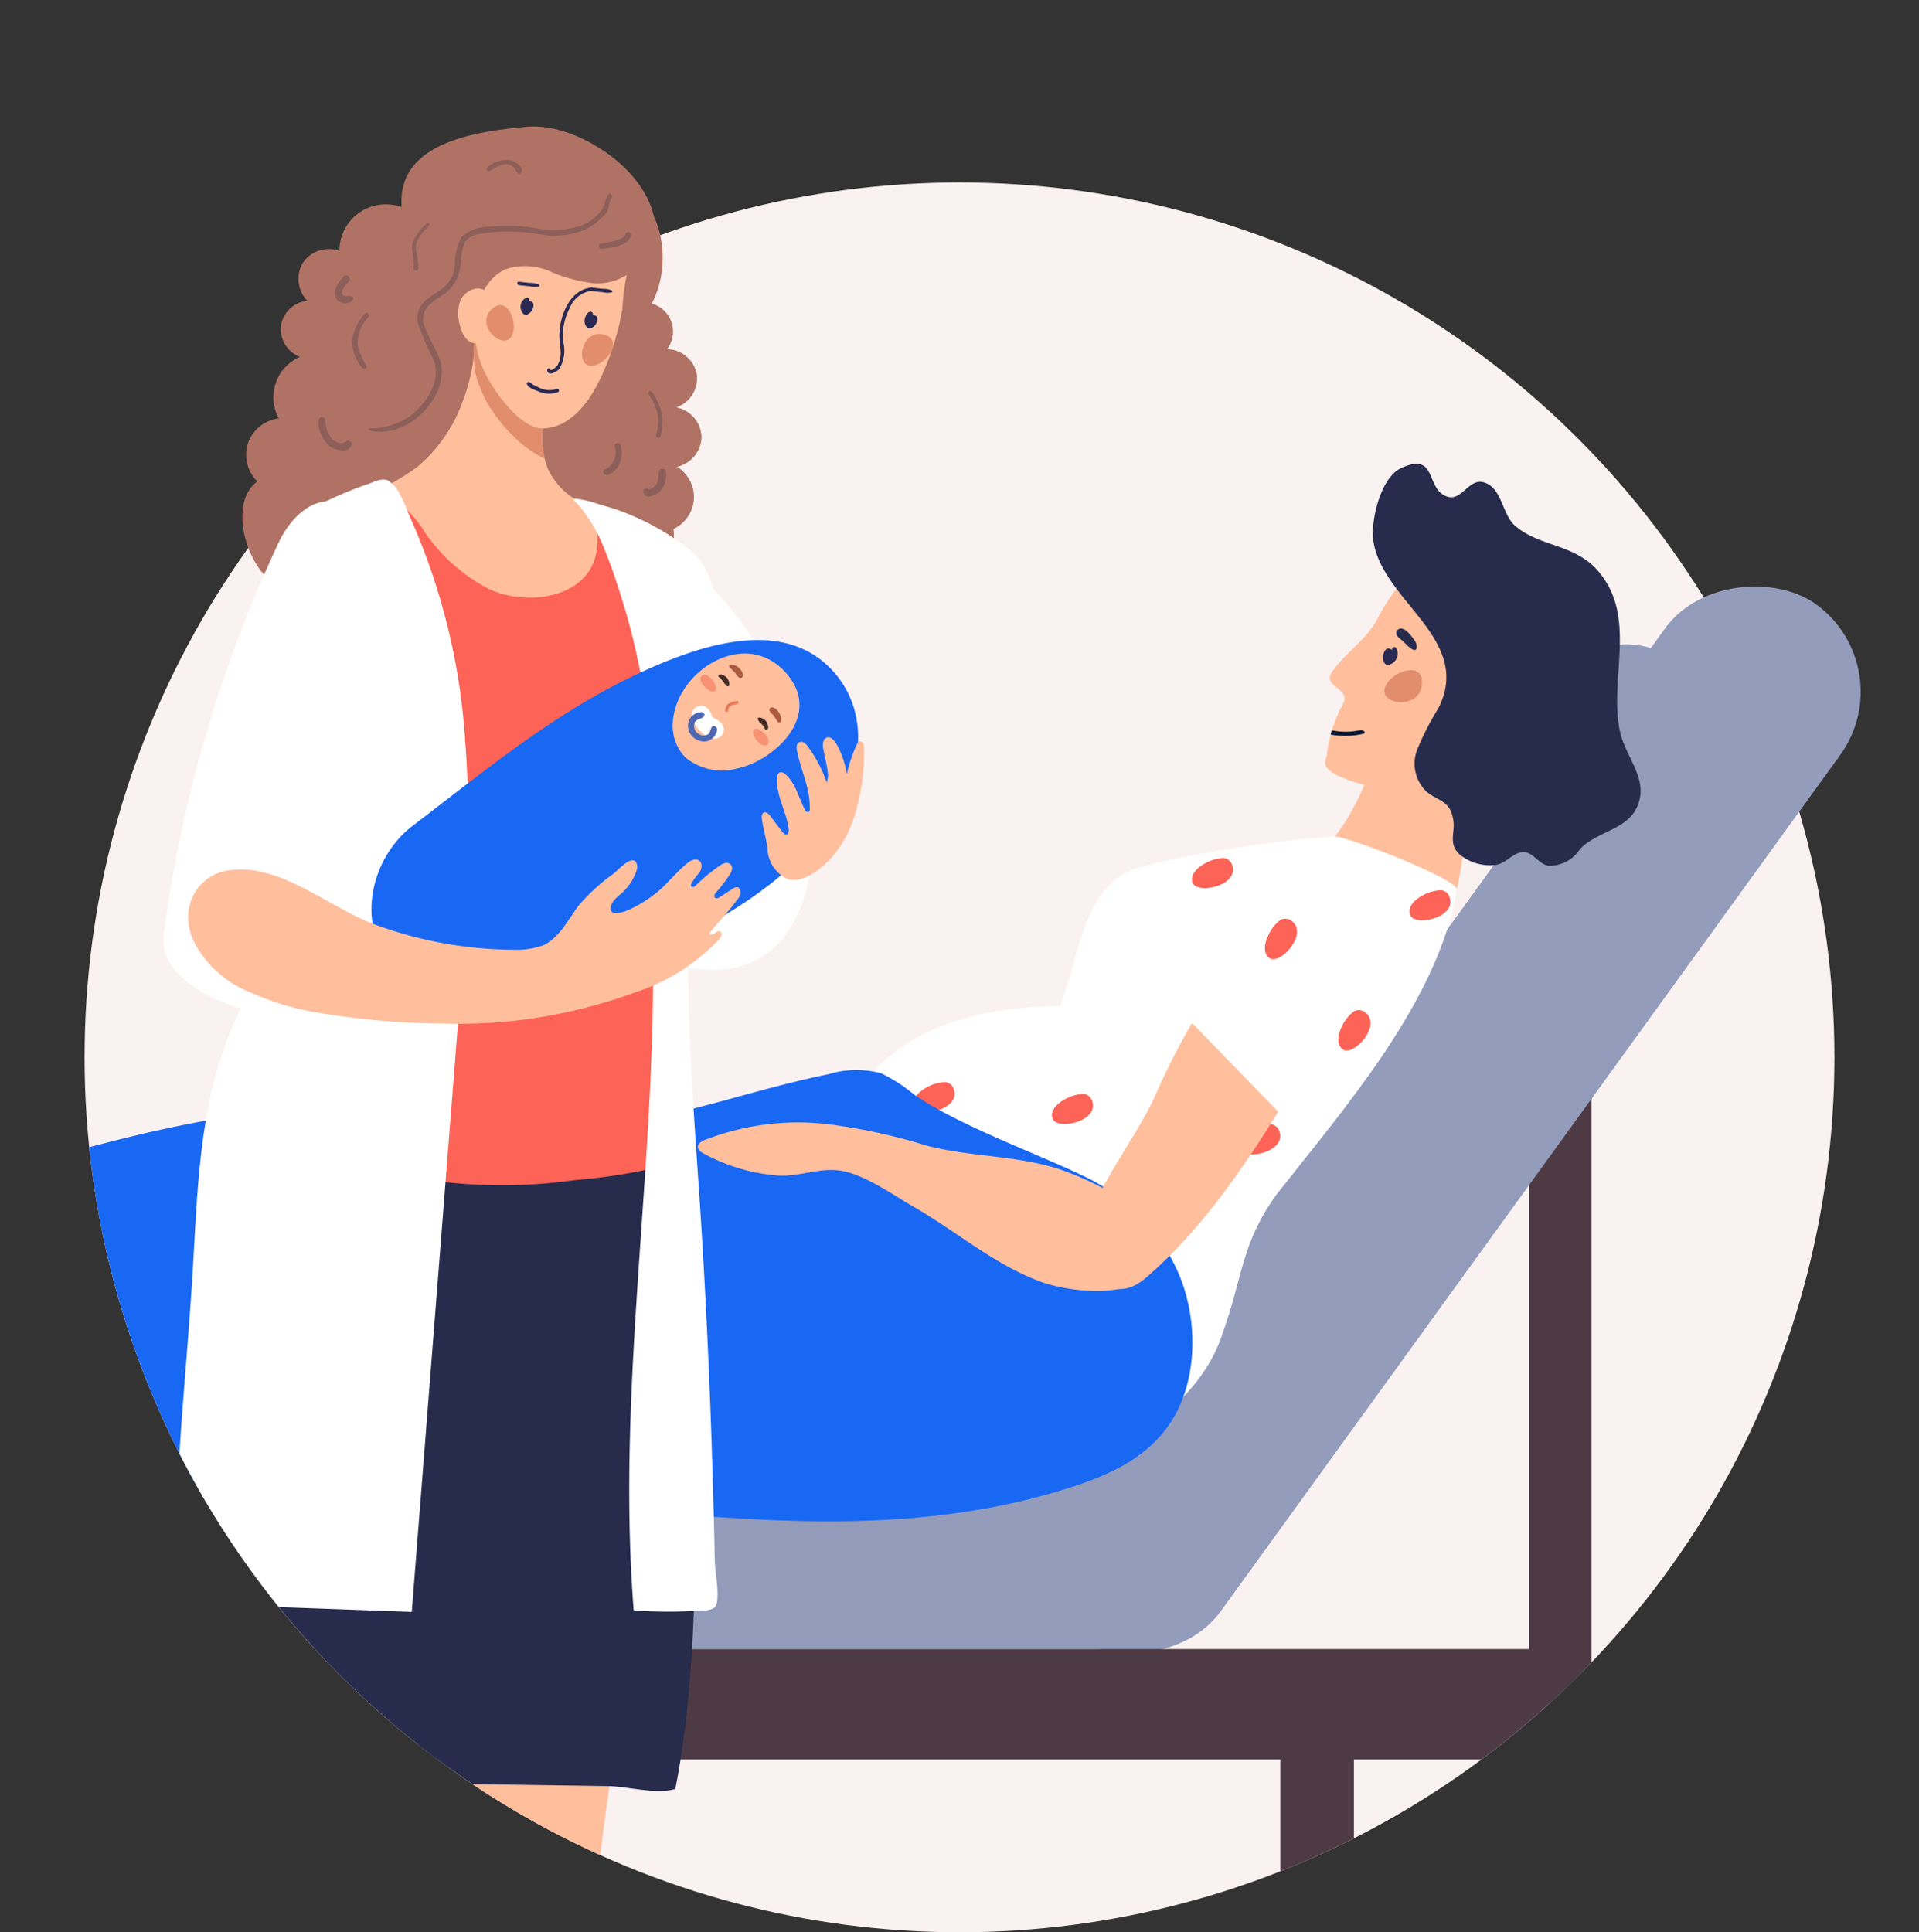 <svg xmlns="http://www.w3.org/2000/svg" width="159.178" height="160.284" xmlns:v="https://vecta.io/nano"><rect width="100%" height="100%" fill="#333333" stroke="none"/><style><![CDATA[.B{fill:#ffbf9d}.C{fill:#fd6356}.D{fill:#001736}.E{fill:#e28e6d}.F{fill:#272c4d}]]></style><defs><clipPath id="A"><path d="M71.517-17.32c112.944,2.59,72.573,47.533,72.573,87.614a72.573,72.573,0,0,1-145.146,0C-1.056,30.213-41.427-19.911,71.517-17.32Z" transform="translate(8.072 17.417)" opacity=".1" class="D"/></clipPath></defs><circle cx="79.589" cy="87.71" fill="#faf2f1" r="72.573"/><g clip-path="url(#A)"><path fill="#4e3a44" d="M126.831 84.997h5.181v56.374h-5.181z"/><g fill="#939cbb"><rect width="161.634" height="17.933" rx="8.966" x="-60.706" y="118.857"/><rect width="105.604" height="17.933" rx="8.966" transform="matrix(.586 -.81 .81 .586 81.483 130.403)"/></g><g fill="#4e3a44"><path d="M128.621 145.953h-173.89c-3.746 0-6.783-4.1-6.783-9.164H128.62c1.873 0 3.391 2.051 3.391 4.582h0c.001 2.531-1.517 4.582-3.39 4.582z"/><path d="M-31.436 143.846h6.11 0v46.319c0 1.687-1.368 3.055-3.055 3.055h0c-1.687 0-3.055-1.368-3.055-3.055v-46.319h0z"/><rect width="6.11" height="52.495" rx="3.055" x="106.196" y="140.724"/></g><rect width="22.452" height="13.521" rx="6.146" transform="matrix(.626 -.779 .779 .626 119.821 68.284)" fill="#939cbb"/><g class="B"><path d="M123.452 62.146c.628-2.363 4.411-9.635 1.424-11.035-3.288-1.542-7.292 2.729-8.588 5.287-1.609 3.176-2.094 6.794-3.7 9.982q-.134.265-.276.528a14.1 14.1 0 0 1-6.4 6.34c-1.444.642-4.429 1.176-3.8 3.253.529 1.756 4.049 1.954 5.482 2.263a29.32 29.32 0 0 0 4.432.654c1.25.056 3.033.465 4.254.155 3.606-.915 4.208-3.868 4.805-7.008.473-2.49.524-5.245 1.125-7.708z"/><path d="M123.149 60.037c-.412.583-.947 1.039-1.381 1.594-.326.493-.694.956-1.1 1.386a8.57 8.57 0 0 1-3.736 2.013 8.56 8.56 0 0 1-4.979-.288c-.594-.219-1.936-.682-2.042-1.433.011-.188.052-.374.122-.549.057-.281.074-.574.125-.858l.241-1.052.178-.581.39-1.015.166-.362c.154-.318.5-.773.369-1.145-.259-.745-1.709-1.044-1.013-2.027q.089-.127.183-.249c1.1-1.424 2.607-2.406 3.51-4.009a16.92 16.92 0 0 1 2.6-3.76c.53-.751 1.425-1.158 2.34-1.063a7.97 7.97 0 0 1 5.473 5.262l.09.295c.675 2.712.112 5.584-1.536 7.841z"/></g><path d="M113.875 44.249c0 .189.011.377.035.564.671 5.014 8.3 8.174 5.414 13.914a23.63 23.63 0 0 0-1.766 3.444 3.22 3.22 0 0 0 .813 3.538c1.1.808 1.888.745 2.165 2.234.214 1.158-.464 1.975.548 2.947a3.99 3.99 0 0 0 3.037.849c.873-.167 1.477-1.12 2.343-1.053.717.054 1.208 1.009 1.974 1.122 1.043.041 2.031-.471 2.6-1.346 1.269-1.42 3.774-1.612 4.671-3.358 1.228-2.39-.9-4.19-1.364-6.561-.864-4.425 1.5-9.406-1.822-13.219-1.929-2.214-4.845-1.969-6.85-3.712-1.086-.945-1.058-3.095-2.542-3.585-1.283-.423-1.845 1.53-3.043 1.181-1.9-.554-.8-3.806-3.881-2.371-1.505.699-2.339 3.614-2.332 5.412z" class="F"/><path d="M117.908 56.215c-.293-1.09-1.949-.6-2.692.251-1.637 1.877 2.411 2.651 2.714.431a1.74 1.74 0 0 0-.022-.682z" class="E"/><path d="M115.831 52.389a.41.41 0 0 1 .448-.244c.194.046.368.151.5.3.211.204.398.432.557.678a.94.94 0 0 1 .178.454c.037.89-.943-.2-1.122-.373s-.529-.371-.577-.631c-.011-.062-.006-.125.016-.184z" class="F"/><path d="M114.745 54.282a.96.96 0 0 0 .056.649c.108.227.271.262.5.185.171-.06.32-.169.428-.314a.91.91 0 0 0 .073-1.044c-.109-.169-.356-.046-.349.138v.037a.43.43 0 0 0-.286-.135c-.235-.009-.369.281-.422.484z" fill="#292954"/><path d="M101.407 110.62c1.694-4.688 1.534-7.474 4.477-11.535 5.625-7.151 13.446-16.106 14.953-25.249.374-.833-9.409-4.585-10.149-4.448-5.977.352-15.812 2.161-17.1 2.913-3.743 1.873-3.928 6.478-5.642 11.14-1.362.153-16.663-.654-19.042 12.865l-.076.465c-5.229-.166-13.074-.963-18.916-.32-5.9 3.378-7.887 15.765-7.171 22.144.09.611.5.786 1.008 1.037 5.761 2.82 11.928 4.722 18.276 5.638 13.744 2.93 35.821-3.376 39.382-14.65z" fill="#fff"/><g class="C"><path d="M77.439 120.25c.563 1.707-2.89 2.409-3.273 1.47-.271-.664.357-1.271.994-1.616a3.37 3.37 0 0 1 1.566-.451c.337.037.618.272.713.597zm2.749-13.528c.563 1.707-2.89 2.41-3.273 1.471-.271-.665.357-1.271.995-1.617a3.37 3.37 0 0 1 1.566-.451c.336.037.617.272.712.597zm-1.781-16.963c.337.037.618.274.712.6.565 1.706-2.889 2.409-3.272 1.47-.271-.664.357-1.271.994-1.616a3.37 3.37 0 0 1 1.566-.454zm11.38 27.5c.337.037.618.274.712.6.565 1.707-2.889 2.41-3.272 1.471-.271-.665.356-1.271.993-1.617.477-.277 1.015-.433 1.567-.454zm4.697-11.179a.84.84 0 0 1 .713.6c.564 1.707-2.89 2.409-3.272 1.471-.271-.665.357-1.271.994-1.617a3.37 3.37 0 0 1 1.565-.454zm-4.601-15.337a.84.84 0 0 1 .712.6c.563 1.707-2.89 2.41-3.273 1.471-.271-.665.356-1.271.995-1.617.477-.277 1.015-.433 1.566-.454zm15.539 2.522c.337.037.618.274.712.6.564 1.707-2.89 2.41-3.272 1.471-.271-.665.357-1.271.994-1.617a3.38 3.38 0 0 1 1.566-.454zM101.5 71.177c.337.037.618.274.711.6.565 1.707-2.888 2.41-3.271 1.471-.271-.665.356-1.271.993-1.617.477-.277 1.015-.433 1.567-.454zm18.036 2.666c.337.037.617.274.711.6.564 1.707-2.888 2.409-3.271 1.47-.271-.664.356-1.271.993-1.616a3.37 3.37 0 0 1 1.567-.454zm-61.28 41.698c.564 1.707-2.889 2.41-3.272 1.471-.271-.665.356-1.271.993-1.617a3.38 3.38 0 0 1 1.567-.451c.336.036.618.272.712.597zm6.964-13.262c.564 1.707-2.889 2.41-3.272 1.471-.271-.665.356-1.271.994-1.617a3.37 3.37 0 0 1 1.566-.451.84.84 0 0 1 .712.597zm-11.235-.738c.564 1.706-2.889 2.409-3.272 1.47-.271-.664.357-1.271.994-1.616a3.37 3.37 0 0 1 1.566-.451c.336.037.617.272.712.597z"/></g><path d="M110.469 60.578a5.64 5.64 0 0 0 2.308 0c.327-.065.6.226.266.3h0c-.878.198-1.786.215-2.671.052" class="D"/><path d="M34.853 123.761c18.2.856 36.787 5.317 54.388-.526 3-1 6.113-2.436 7.988-5.446 2.122-3.407 2.146-8.305.563-12.088-1.535-3.558-4.312-6.437-7.812-8.1-3.9-1.9-10.56-4.279-14.2-6.836-.825-.688-1.732-1.272-2.7-1.738a7.88 7.88 0 0 0-4.354.079c-8.561 1.746-14.976 4.813-23.634 4.311-5.9-.343-11.771-1.447-17.683-1.444-15.275.008-29.962 7.359-45.186 9-7.8.842-15.825.2-23.3 3.072-5.957 2.333-10.687 7.02-13.073 12.955-.617 1.598-.397 3.398.587 4.8s2.601 2.222 4.313 2.186c16.583-.366 62.486-1.242 84.103-.225z" fill="#1968f4"/><g class="B"><path d="M69.495 93.364c-3.733-.583-7.554-.165-11.072 1.212-.249.109-.532.278-.536.549s.248.434.473.557c1.861 1.013 3.912 1.632 6.023 1.818 1.823.161 3.379-.615 5.162-.416 2.032.226 4.511 2.028 6.255 3.029 3.54 2.032 6.716 4.822 10.594 6.227 2.478.9 8.906 1.671 9.385-2.018.484-3.725-4.432-6.008-7.148-7.065-3.814-1.484-8.039-1.21-11.9-2.266a47.31 47.31 0 0 0-7.236-1.627z"/><path d="M98.739 102.342c4.242-4.771 7.552-10.512 10.756-15.923 1.3-2.194 2.356-3.961 2.632-6.516a29.01 29.01 0 0 0 .191-4.529c.029-1.308-.261-2.604-.843-3.776a.75.75 0 0 0-.513-.423.78.78 0 0 0-.442.147 20.27 20.27 0 0 0-4.508 3.906 55.86 55.86 0 0 0-4.855 6.066c-2.071 2.99-3.846 6.174-5.3 9.507-1.378 3.162-5.118 8.024-5.98 11.385-.469 1.828 1.685 6.825 5.208 3.779a39.25 39.25 0 0 0 3.654-3.623z"/></g><path d="M98.078 83.906a2.4 2.4 0 0 0 .5.642l.9.926 7.54 7.77c.031.024.075.019.1-.011l2.654-4.095 4.7-7.261c.5-.787 1.449-4.771-.983-8.892-1.166-1.977-3.873-4.462-6.281-2.925a9.74 9.74 0 0 0-2.582 3.072l-2.941 4.461-3.02 4.582c-.326.495-.869 1.097-.587 1.731z" fill="#fff"/><g class="C"><path d="M106.195 76.317c.294-.168.66-.142.927.065 1.459 1.049-.921 3.647-1.783 3.113-.61-.378-.458-1.238-.146-1.892a3.36 3.36 0 0 1 1.002-1.286zm6.1 7.583a.84.84 0 0 1 .927.068c1.456 1.054-.933 3.645-1.793 3.108-.609-.38-.454-1.239-.14-1.893a3.37 3.37 0 0 1 1.006-1.283z"/></g><g fill="#b07264"><path d="M54.089 20.652c-1.012 2.979-4.912 2.821-7.421 2.117l-1.541-.44c-.452-.166-.937-.219-1.414-.157a4.65 4.65 0 0 0-2.257 1.351c-.901 1.161-1.401 2.583-1.425 4.053l-.559 4.692c-.257 1.549-.846 3.025-1.725 4.326a18.45 18.45 0 0 1-5.728 4.88c-1.96 1.174-4.355 1.894-5.683 3.843-.692 1.017-.926 2.882-2.308 3.189-1.8.4-3.1-2.016-3.532-3.338-.591-1.8-.669-4.1.844-5.235a3.12 3.12 0 0 1-.77-3.179 3.12 3.12 0 0 1 2.553-2.046 3.65 3.65 0 0 1 1.756-5.105c-1.048-.402-1.695-1.458-1.577-2.574.173-1.109 1.071-1.963 2.187-2.081-.826-.847-.974-2.146-.36-3.157a2.59 2.59 0 0 1 3.023-.979 3.85 3.85 0 0 1 5.168-3.63c-.46-5.479 6.5-6.312 10.363-6.667 3.194-.293 7.121 1.947 9.049 4.42 1.64 2.104 1.926 4.039 1.357 5.717z"/><path d="M52.511 48.487c-1.937.346-3.926.277-5.835-.2-2.019-.831-2.351-3.506-2.764-5.376-1.328-6.022-.783-12.267-.067-18.33.379-3.21.239-9.063 4.18-10.175.894-.22 1.835-.154 2.69.188 4.166 1.531 5.246 6.961 3.352 10.589a2.41 2.41 0 0 1 1.268 3.779 2.56 2.56 0 0 1 2.463 2.086 2.56 2.56 0 0 1-1.693 2.747 2.58 2.58 0 0 1 2.083 2.434c-.016 1.197-.852 2.227-2.021 2.487a3 3 0 0 1 1.392 2.672 3 3 0 0 1-1.691 2.494 4.26 4.26 0 0 1-2.125 4.24c-.39.182-.805.305-1.232.365z"/></g><g class="D"><path d="M53.796 32.668a5.77 5.77 0 0 1 .75 1.632 4.09 4.09 0 0 1-.12 1.781c-.051.238.317.339.365.1a4.57 4.57 0 0 0 .137-1.754c-.161-.689-.452-1.34-.857-1.92a.16.16 0 0 0-.275.161zm-2.798 4.372c.242.754-.114 1.57-.831 1.906-.273.125-.069.505.192.456.454-.154.824-.487 1.025-.922a2.39 2.39 0 0 0 .084-1.57c-.076-.3-.542-.176-.471.13zm3.65 2.129c-.035.438-.012.938-.417 1.212a1.04 1.04 0 0 1-.426.185c-.024 0-.088-.011-.017.012-.039-.013-.067-.052-.11-.065-.064-.019-.134-.01-.191.025-.077.044-.124.126-.124.215.036.747.935.366 1.285.094a2.04 2.04 0 0 0 .6-1.679c.024-.386-.568-.38-.6 0z" opacity=".2"/></g><path d="M27.961 48.384c3.048 5.155 9.659 8.135 13.316 13.02 2.1 2.8 4.9 5.692 8.395 5.569 3.434-.121 6.135-3.3 6.886-6.653.691-3.086-.566-5.827-.343-8.808.137-1.852 1.244-3.066.419-5.029-1.416-3.373-5.7-3.323-8.5-4.839a5.86 5.86 0 0 1-2.656-2.689 5.09 5.09 0 0 1-.3-.9c-.17-.788-.221-1.597-.151-2.4.144-2.091.833-4.363 1.167-6.425.115-.661.175-1.33.181-2 0-.075 0-.15-.006-.225a6.92 6.92 0 0 0-.912-2.971c-.377-.834-1.07-1.485-1.927-1.807-.952-.09-1.839.491-2.136 1.4-.306.501-.671.964-1.087 1.379-.258.346-.472.722-.638 1.12a2.89 2.89 0 0 0-.252 1.141 26.74 26.74 0 0 1-.2 2.893 15.34 15.34 0 0 1-.868 3.212c-.753 2.099-2.055 3.958-3.77 5.383a19.99 19.99 0 0 1-4.5 2.45c-1.6.7-2.984 1.059-3.381 2.966-.144 1.515.309 3.027 1.263 4.213z" class="B"/><path d="M39.384 26.996l-.038.972-.022.414a9.34 9.34 0 0 0 .128 2.652c.347 1.312.954 2.542 1.785 3.615.44.597.932 1.155 1.469 1.667a9.83 9.83 0 0 0 2.48 1.735 8.06 8.06 0 0 1-.152-2.4q.026-.37.073-.748c.228-1.877.8-3.858 1.094-5.676l-.091-.155a8.26 8.26 0 0 0-1.425-1.817 5.94 5.94 0 0 0-3.706-1.637c-.273-.029-.548-.013-.815.049a1.21 1.21 0 0 0-.29.116c-.108.061-.202.143-.275.243a1.65 1.65 0 0 0-.215.97z" class="E"/><path d="M39.419 27.843c.028.56.119 1.115.27 1.655.174.615.415 1.208.721 1.769l.023.045c.664 1.215 2.295 3.556 3.9 4.108a2 2 0 0 0 .7.119h.041c.602-.022 1.19-.19 1.713-.489 1.866-1.066 2.93-3.284 3.678-5.2.013-.026.021-.053.031-.079l.3-.833q.1-.293.188-.585l.369-1.365.272-1.344a17.23 17.23 0 0 1 .367-2.836c-.792.498-1.717.742-2.651.7-1.286-.141-2.543-.478-3.726-1a5.14 5.14 0 0 0-3.775-.137 4.03 4.03 0 0 0-1.975 2.4c-.003.008-.006.016-.009.024l-.068.209a7.99 7.99 0 0 0-.369 2.839z" class="B"/><g fill="#292954"><path d="M44.712 23.607a1.75 1.75 0 0 0-.742-.136l-.928-.1c-.183-.019-.184.267 0 .286l.871.089a1.85 1.85 0 0 0 .78.023c.033-.012.056-.041.06-.075s-.012-.068-.041-.087zm6.041.488a1.76 1.76 0 0 0-.741-.136l-.93-.1c-.183-.019-.184.267 0 .286l.871.089a1.85 1.85 0 0 0 .78.023c.033-.011.056-.04.06-.075a.09.09 0 0 0-.04-.087zm-6.566 1.521a.85.85 0 0 1-.383.439c-.078.051-.174.066-.264.042s-.166-.085-.208-.168a.8.8 0 0 1-.152-.448.8.8 0 0 1 .5-.789c.169-.065.289.151.186.279l-.021.025a.4.4 0 0 1 .285.052c.179.117.126.396.057.568zm5.289.623l-.024-.02a.54.54 0 0 0-.282-.084.2.2 0 0 0-.088-.247c-.335-.173-.6.472-.6.7a.79.79 0 0 0 .122.457c.036.086.107.152.195.182a.33.33 0 0 0 .266-.023.85.85 0 0 0 .413-.411c.073-.162.141-.415-.002-.554z"/><path d="M49.058 23.857c-1.383.12-2.158 1.41-2.485 2.648-.103.401-.16.812-.171 1.225-.016.483.08.954.1 1.434.027.387-.058.773-.244 1.113-.054.1-.564.584-.619.363-.02-.058-.078-.093-.138-.084s-.106.059-.109.12c.009.591.782.174.987-.059a2.9 2.9 0 0 0 .331-2.282 5.03 5.03 0 0 1 .584-2.857 2.21 2.21 0 0 1 1.769-1.349c.175-.016.173-.289 0-.274zm-2.773 8.664a2.09 2.09 0 0 1-1.6-.046c-.273-.116-.914-.3-.979-.637-.009-.049.009-.098.047-.13s.09-.041.136-.024c.119.056.216.155.33.223a5.21 5.21 0 0 0 .515.251 1.84 1.84 0 0 0 1.43.105c.171-.056.3.2.122.258z"/></g><path d="M50.5 27.926c.857.545.03 1.856-.879 2.276-2.005.925-1.667-2.8.3-2.477.204.028.401.096.579.201z" class="E"/><path d="M27.815 79.906c.409-1.692.694-3.412.854-5.146l.058-.029a1.65 1.65 0 0 0 .605-2.231 3.43 3.43 0 0 1-.3-.557l.533-4.842c.048-.862-.263-1.705-.859-2.33.441-7.077-.974-14.171-2.109-21.123a2.58 2.58 0 0 0-.508-1.121c1.62-1.1 4.8-2.271 6.627-1.135 1.013.759 1.875 1.701 2.541 2.777a14.47 14.47 0 0 0 5.326 4.7c3.191 1.474 8.635.781 8.959-3.607a10.87 10.87 0 0 0-.109-2.041c-.047-.415-.038-.939.338-1.12a.92.92 0 0 1 .914.227c.8.609 1.8.71 2.653 1.243.809.532 1.507 1.216 2.054 2.015 1.04 1.559 1.808 3.284 2.271 5.1a46 46 0 0 1 1.426 8.655 42.79 42.79 0 0 1-3.32 20.642 37.25 37.25 0 0 1-2.621 5.179c-2.164 3.4-5.044 5.648-10.03 5.39-6.463-.334-12.29-4.26-17.512-7.723q-.312-.205-.65-.422a3.47 3.47 0 0 0 2.859-2.501z" class="C"/><path d="M39.687 123.396q-2.5 8.648-4.25 17.487c-2.39 12.047-2.824 24.315-5.3 36.264a33.75 33.75 0 0 0-.981 8.159c.059 1.155.199 2.305.418 3.441.193 1.038.626 1.843.879 2.852a4.46 4.46 0 0 1-.012 2.347.73.73 0 0 1-.321.42l-8.991-.073c-.169-1.112.762-2.7 1.5-4.936l.033-.1c1.743-5.411.25-10.206-.3-15.6a191.85 191.85 0 0 1-1.041-28.766c.469-9.179 2.45-18.116 3.217-27.218.527-6.272.145-12.688 2.11-18.756 1.425-4.4 7.15-11.863 12.189-11.4 3.008.278 5.331 3 6.12 5.915 2.292 8.458-.351 14.546-2.961 22.474q-1.224 3.726-2.309 7.49z" class="B"/><path d="M20.708 194.289l.237-.585q.219-.547.433-1.1l.194-.494c.097-.291.21-.575.341-.852.083.045.107.305.137.412l.13.476c.065.24.131.353.39.256 1.854-.7 3.7-1.792 5.6-2.016a2.99 2.99 0 0 1 2.321.447 10.52 10.52 0 0 1 1.554 1.879l.4.553c.153.191.232.431.222.675a8.06 8.06 0 0 1-.031.441z" class="C"/><path d="M56.037 123.396q-2.495 8.648-4.248 17.487c-2.39 12.047-2.824 24.315-5.3 36.264a33.7 33.7 0 0 0-.98 8.159 24.92 24.92 0 0 0 .417 3.441c.194 1.038.627 1.843.88 2.852.204.77.2 1.58-.013 2.347a.73.73 0 0 1-.321.42l-8.991-.073c-.169-1.112.762-2.7 1.5-4.936a1.97 1.97 0 0 0 .032-.1c1.743-5.411.251-10.206-.3-15.6-1.067-9.549-1.415-19.165-1.041-28.766.47-9.179 2.451-18.116 3.217-27.218.527-6.272.146-12.688 2.11-18.756 1.425-4.4 7.15-11.863 12.19-11.4 3.007.278-.5 2.794.285 5.709 2.291 8.458-.351 14.545-2.962 22.474-.814 2.484 4.253 5.186 3.525 7.696z" class="B"/><path d="M37.06 194.289l.236-.585q.219-.547.433-1.1l.194-.494a7.5 7.5 0 0 1 .341-.852c.084.045.107.305.136.412l.131.476c.066.24.132.353.389.256 1.854-.7 3.7-1.792 5.6-2.016a2.99 2.99 0 0 1 2.321.447 10.5 10.5 0 0 1 1.553 1.879l.4.553c.152.191.231.431.221.675a8.06 8.06 0 0 1-.031.441z" class="C"/><path d="M19.373 91.083c0 .062 6.863.442 7.489.482l15.286.983 7.643.491c1.046.122 2.097.185 3.15.188l3.771-.17a.6.6 0 0 1 .51.137.6.6 0 0 1 .1.359l.38 10.318q.116 7.406.037 14.811c-.105 9.864.184 20-1.721 29.711-1.635.5-3.925-.227-5.646-.231l-21.83-.325c-1.244.016-10.25.71-10.48-.406-.605-3.07-.345-6.47-.384-9.6-.094-7.622-.31-15.249.049-22.869q.559-11.954 1.646-23.879z" class="F"/><path d="M22.13 90.466c.419-.329.774-.732 1.048-1.189 1.193-1.877 2.256-3.832 3.182-5.854 1.681-3.703 2.998-7.56 3.933-11.518.763-3.291 1.355-6.62 1.774-9.972.924 3.634 3.039 6.323 6.75 6.756 4 .466 7.88-1.091 11.871-.922 2.189-.039 4.164-1.325 5.085-3.311.455-1.072.702-2.22.727-3.384a22.1 22.1 0 0 0 .065-2.168 10.32 10.32 0 0 1-.146-1.436c.021-.141.131-.273.252-.252s.192.19.23.336c1.256 4.771-.636 10.142-1.073 14.937-.685 7.539.489 14.829 1.021 22.294.044.275.009.556-.1.812a3.5 3.5 0 0 1-2.041 1.192c-2.298.544-4.634.912-6.988 1.1-3.484.493-7.016.56-10.516.2-1.848-.19-15.5-2.344-15.319-4.83q.104-1.391.245-2.791z" class="C"/><path d="M22.099 72.812c-.517-.108-1-.364-1.528-.424a1.8 1.8 0 0 0-.78.133c-.186.081-.397.085-.586.012-.055-.012-.09-.067-.078-.122s.067-.09.122-.078c.483.008.9-.252 1.391-.186.511.07.979.314 1.481.418.148.031.129.276-.021.245z" fill="#efc7b6"/><g fill="#fff"><path d="M38.592 61.559c.606 7.794 0 15.626-.61 23.421l-3.827 48.727-10.337-.373c-.7-.025-9.262-.053-9.272-.483-.211-8.7.793-17.5 1.363-26.184.5-7.57.452-15.108 3.648-22.14 2.075-4.564 5.429-8.563 6.751-13.4 1.376-5.032.392-10.377-.674-15.484-.591-2.834-.637-5.53-.956-8.394-.16-1.443-.246-3.486.813-4.639.486-.466 1.056-.835 1.681-1.087 1.1-.529 2.231-.992 3.386-1.386.457-.154 1.1-.5 1.565-.306a2.59 2.59 0 0 1 1.074 1.224c.391.713.647 1.485.985 2.223a53.9 53.9 0 0 1 4.41 18.281zm15.577 20.407c-.139 17.155-2.965 34.448-1.605 51.609a38.22 38.22 0 0 0 5.663.011c.357.036.715-.044 1.024-.226.56-.422.059-3.059.044-3.756q-.048-2.273-.109-4.546-.115-4.4-.282-8.795-.333-8.661-.909-17.31c-.813-11.953-1.75-24.06.316-35.942.674-3.043 1.123-6.132 1.343-9.242.063-2.649-.236-6.419-2.452-8.171-1.186-.937-2.47-1.742-3.831-2.4a21.94 21.94 0 0 0-2.089-.881c-.612-.222-1.246-.37-1.862-.576-.411-.138-.832-.243-1.259-.313a2.38 2.38 0 0 0-.441-.064c-.382.011.151.386.229.477a12.71 12.71 0 0 1 .715.927c.444.631.827 1.304 1.143 2.008a37.69 37.69 0 0 1 1.347 3.574 56.09 56.09 0 0 1 2.013 7.72c1.522 8.533 1.283 17.27 1.002 25.896z"/></g><g class="D"><path d="M50.451 16.142c-.284.418-.279.914-.566 1.312a3.85 3.85 0 0 1-1.708 1.277 7.44 7.44 0 0 1-3.807.181c-1.266-.204-2.555-.238-3.83-.1-.826-.008-1.625.291-2.242.839a4.69 4.69 0 0 0-.571 2.382 2.64 2.64 0 0 1-.927 1.822c-.411.32-.849.531-1.251.88a1.97 1.97 0 0 0-.866 2.126 23.24 23.24 0 0 0 1.3 3.021c.565 1.611-.392 3.215-1.561 4.289a4.25 4.25 0 0 1-1.737 1 4.91 4.91 0 0 1-1.993.365c-.1-.013-.15.132-.053.17a4.07 4.07 0 0 0 2.643-.264 5.45 5.45 0 0 0 2.33-1.862 4.57 4.57 0 0 0 1.042-2.961c-.121-1.231-.969-2.215-1.361-3.355a1.68 1.68 0 0 1 .527-2.147c.417-.372.913-.6 1.33-.961.677-.64 1.063-1.528 1.071-2.459a4.16 4.16 0 0 1 .324-1.567c.363-.658 1.242-.734 1.917-.833 1.473-.156 2.961-.103 4.42.158a6.65 6.65 0 0 0 3.667-.42c.51-.254.975-.588 1.38-.989a1.96 1.96 0 0 0 .411-.447c.219-.381.149-.82.408-1.21.137-.206-.157-.458-.3-.25zM35.37 18.559a4.14 4.14 0 0 0-1.128 1.568c-.194.684.168 1.381.072 2.084-.036.255.366.322.392.067a5.68 5.68 0 0 0-.2-1.459c-.125-.9.5-1.488 1.059-2.093.114-.123-.084-.287-.2-.167zm-5.108 7.475a4.1 4.1 0 0 0-1.074 2.286c.043.805.341 1.576.851 2.2.133.165.459.028.35-.185-.343-.547-.59-1.149-.73-1.78-.003-.845.323-1.657.908-2.266.146-.208-.154-.465-.305-.256zm-3.823 8.845a2.6 2.6 0 0 0 .985 2.2c.446.277 1.558.561 1.722-.189.029-.118-.023-.24-.128-.301s-.237-.045-.325.038c-.314.3-.905.047-1.173-.221a2.34 2.34 0 0 1-.523-1.531c-.022-.356-.575-.361-.558 0zm14.206-20.697c.417-.256.984-.658 1.506-.545.435.094.566.417.8.733.025.033.063.054.104.055s.081-.015.109-.046c.425-.425-.427-.96-.76-1.078a2.37 2.37 0 0 0-1.974.58c-.2.129.012.425.214.3zm-12.159 8.764c-.365.465-.914 1.049-.66 1.693a.83.83 0 0 0 .762.522c.258.008.642-.093.7-.386a.17.17 0 0 0-.058-.159c-.247-.18-.86.12-.864-.332 0-.35.375-.7.571-.96.23-.3-.215-.677-.451-.378zm21.425-2.298c.721-.1 2.139-.216 2.414-1.048.037-.085.022-.184-.038-.255a.24.24 0 0 0-.246-.077c-.09.024-.159.096-.177.187-.092.333-.7.469-.981.548-.334.088-.673.155-1.015.2-.284.042-.243.484.044.446z" opacity=".2"/></g><path d="M40.491 24.321a1.13 1.13 0 0 0-1.1-.364c-.646.146-1.153.648-1.305 1.293-.139.637-.098 1.299.118 1.914a2.16 2.16 0 0 0 .613 1.083 1.21 1.21 0 0 0 1.819-.5 3.7 3.7 0 0 0-.145-3.426z" class="B"/><path d="M41.148 25.393c.918-.437 1.588.962 1.458 1.955-.283 2.19-3.259-.081-1.935-1.574a1.54 1.54 0 0 1 .477-.381z" class="E"/><g fill="#fff"><path d="M26.281 83.992c-3.373 1.366-13.383-1.582-12.7-6.5a111.41 111.41 0 0 1 9.534-32.491c2.024-4.25 6.4-5.022 6.758.555.425 6.589-.827 13.046-2.066 19.482-.927 4.809-.519 18.546-1.526 18.954zm27.732-39.045c15.436 8.144 19.035 38.477 2.839 35.269-2.663-.528-4.367-4.356-4.367-4.356"/></g><path d="M34.246 68.487c6.125-4.667 11.971-9.546 19.011-12.76 4.8-2.19 11.926-4.708 16.035.166 2.491 2.955 2.292 6.876.709 10.149-2.872 5.94-8.453 9.2-14.042 12.234a38.49 38.49 0 0 1-12.579 4.233c-3.272.495-7.468.527-10.149-1.722-.027-.023-.054-.045-.079-.068-3.755-3.252-2.7-9.341 1.094-12.232z" fill="#1968f4"/><path d="M61.166 63.741c-1.506.421-3.122.077-4.325-.922a3.8 3.8 0 0 1-1.042-2.823c.065-1.036.408-2.035.994-2.892 1.806-2.764 5.988-4.312 8.584-1.066 2.782 3.476-1.249 7.083-4.211 7.703z" class="B"/><g fill="#422c25"><path d="M63.032 59.525a.83.83 0 0 1 .554.351c.079.123.256.623 0 .664-.08.014-.134-.073-.173-.144-.087-.164-.201-.313-.336-.44-.092-.069-.161-.162-.2-.27-.039-.159.05-.179.155-.161zm-2.544-2.737c.009-.229-.076-.452-.236-.616-.106-.1-.562-.375-.653-.135-.028.076.046.148.108.2a1.76 1.76 0 0 1 .367.419.6.6 0 0 0 .225.255c.15.066.187-.017.189-.123z"/></g><path d="M60.438 58.351c.21-.11.437-.182.672-.213.161-.05.211.206.053.255-.33.1-.728.085-.755.537a.13.13 0 1 1-.26-.014.75.75 0 0 1 .29-.565z" fill="#e87c5a"/><path d="M59.074 59.432a2.18 2.18 0 0 0-.24-.514.87.87 0 0 0-.439-.346c-.153-.045-.316-.041-.467.009-.236.066-.423.244-.5.477a1.2 1.2 0 0 0 .025.6 2.7 2.7 0 0 0 1.1 1.37 1.3 1.3 0 0 0 .8.242.87.87 0 0 0 .545-.314c.152-.211.185-.486.086-.727a.85.85 0 0 0-.266-.341 2.29 2.29 0 0 0-.551-.349.18.18 0 0 1-.058-.034l-.009-.01c-.012-.02-.021-.041-.026-.063z" fill="#fff"/><path d="M58.198 59.067c.248.039.317.288.12.426-.346.244-.671.1-.743.683-.019.36.21.687.554.793.162.059.34.057.5-.006.232-.1.266-.279.338-.5a.36.36 0 0 1 .125-.2c.085-.055.197-.047.273.02.071.056.114.141.116.232.001.017.001.035 0 .052a.51.51 0 0 1-.049.167 1.12 1.12 0 0 1-.9.772 1.4 1.4 0 0 1-1.165-.484c-.323-.38-.391-.915-.172-1.363.206-.361.587-.586 1.003-.592z" fill="#4d68b0"/><g fill="#ab593f"><path d="M64.029 58.671h.021c.428.035.907.814.691 1.208-.021.035-.057.058-.097.062s-.08-.01-.109-.039c-.128-.164-.222-.351-.343-.519-.106-.148-.346-.293-.367-.484a.2.2 0 0 1 .204-.228zm-2.407-2.608v-.021c.045-.427-.63-1.042-1.058-.9a.13.13 0 0 0-.062.2c.137.156.3.284.446.434.126.132.223.395.408.451a.2.2 0 0 0 .266-.164z"/></g><g fill="#f79274"><path d="M58.489 55.967a.67.67 0 0 1 .174.058c.327.187.573.489.691.847.068.193.068.468-.19.493-.111.004-.22-.026-.314-.085a1.63 1.63 0 0 1-.636-.616c-.067-.106-.107-.227-.114-.352a.35.35 0 0 1 .165-.315.34.34 0 0 1 .224-.03zm5.271 5.538a.69.69 0 0 0-.033-.18 1.52 1.52 0 0 0-.738-.807c-.181-.095-.454-.135-.516.117a.55.55 0 0 0 .039.323 1.63 1.63 0 0 0 .519.718.73.73 0 0 0 .331.164c.125.024.253-.021.336-.118a.35.35 0 0 0 .062-.217z"/></g><g class="B"><path d="M15.716 75.133a3.87 3.87 0 0 1 3.478-2.963c4.177-.505 8.287 3.239 12.008 4.557a33.78 33.78 0 0 0 11.348 2.056 6.8 6.8 0 0 0 2.4-.329c1.372-.521 2.221-2.242 3.068-3.374a16.7 16.7 0 0 1 2.941-2.659c.309-.253 1.5-1.6 1.846-.812a.94.94 0 0 1-.023.656 4.32 4.32 0 0 1-1.038 1.651c-.375.392-.921.692-1.067 1.251-.236.906 1.021.521 1.458.314a10.59 10.59 0 0 0 2.712-1.765c.728-.686 1.367-1.466 2.143-2.1.284-.231.69-.446.993-.239s.24.707.025 1.018a4.6 4.6 0 0 0-.667.911c-.036.069-.036.151 0 .22.089.121.277.016.384-.09a14.44 14.44 0 0 1 1.93-1.595 1.39 1.39 0 0 1 .489-.246c.181-.047.374.01.5.148.186.237.033.581-.131.833a11.68 11.68 0 0 1-1.094 1.422c-.123.137-.247.362-.1.477.109.089.271.013.388-.063l1.053-.683c.291-.189.571-.206.646.171.081.4-.2.653-.413.941-.667.915-1.478 1.694-2.15 2.591.084.148.28.08.39.006.163-.111.37-.263.532-.151.19.13.058.425-.091.6-1.878 2.004-4.226 3.509-6.831 4.378a43.31 43.31 0 0 1-6.38 1.811 41.76 41.76 0 0 1-9.484.832 66.49 66.49 0 0 1-10.7-.918 22.15 22.15 0 0 1-5.547-1.687 8.98 8.98 0 0 1-4.581-4.058 4.62 4.62 0 0 1-.435-3.112zm53.377-13.795c-.087-.096-.205-.159-.333-.177-.476-.042-.543.535-.489.873l.336 1.641.077.612c.019.17-.125.587-.079.7a11.49 11.49 0 0 0-1.606-3.08c-.081-.118-.182-.219-.3-.3a.43.43 0 0 0-.406-.035.43.43 0 0 0-.212.335 1.25 1.25 0 0 0 .035.409c.332 1.629 1.1 3.1 1.053 4.794a.27.27 0 0 1-.084.232c-.124.081-.269-.069-.336-.2-.506-.989-.754-2.163-1.583-2.9-.142-.126-.342-.242-.512-.155-.139.104-.215.273-.2.446-.086 1.454.783 2.8.965 4.23.022.177 0 .411-.17.455-.143.035-.266-.094-.354-.211l-1-1.32c-.139-.182-.364-.385-.562-.272-.161.092-.161.322-.137.506.1.79.339 1.558.45 2.342l.01.066a2.93 2.93 0 0 0 1.559 2.541c1.206.547 2.819-.743 3.589-1.549a9.31 9.31 0 0 0 2-3.4 17.8 17.8 0 0 0 .871-5.889c0-.228-.082-.529-.308-.525-.162 0-.262.171-.329.317a12.39 12.39 0 0 0-.8 2.4c-.108-.752-.336-1.483-.674-2.163a2.7 2.7 0 0 0-.471-.723z"/></g></g></svg>
